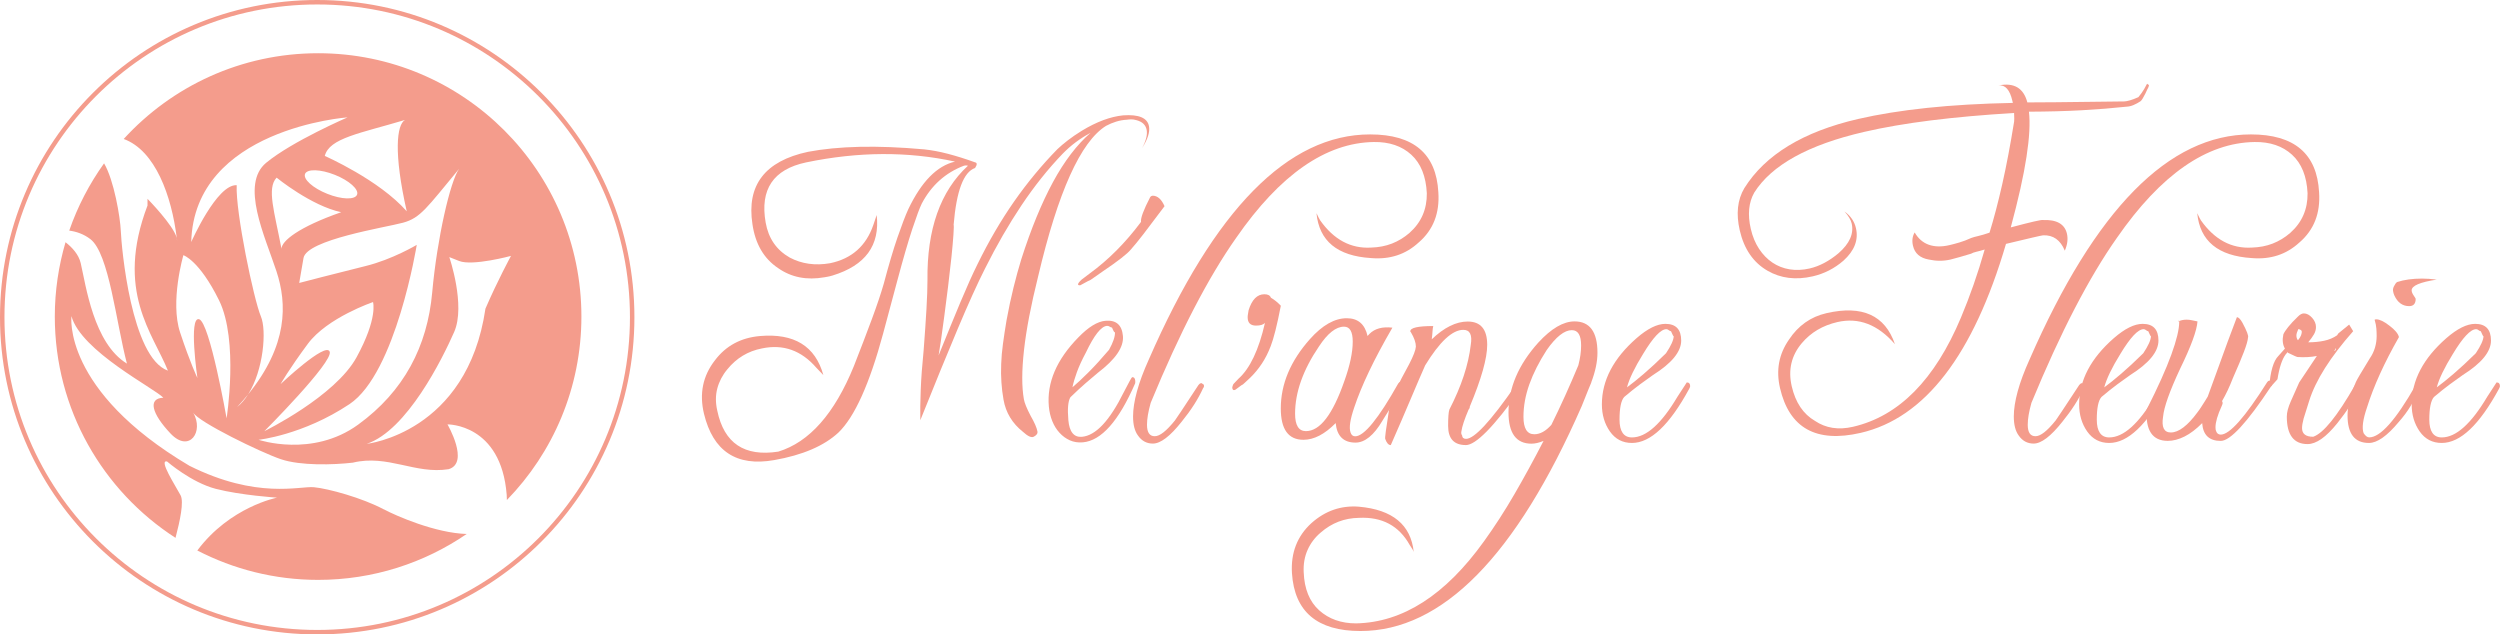 <?xml version="1.0" encoding="UTF-8"?>
<svg id="Calque_2" xmlns="http://www.w3.org/2000/svg" viewBox="0 0 559.81 142.06">
  <defs>
    <style>
      .cls-1 {
        fill: none;
        stroke: #f49c8c;
        stroke-miterlimit: 10;
      }

      .cls-2 {
        fill: #f49c8c;
      }
    </style>
  </defs>
  <g id="Calque_1-2" data-name="Calque_1">
    <g>
      <g>
        <path class="cls-1" d="M71.03,141.56c38.95,0,70.53-31.57,70.53-70.53S109.98.5,71.03.5.5,32.08.5,71.03s31.58,70.53,70.53,70.53"/>
        <path class="cls-2" d="M85.92,114.05c-4.8-2.56-12.42-4.65-15.62-4.95-3.19-.3-12.74,2.76-27.88-4.8-28.54-16.9-26.42-33.51-26.42-33.51,2.14,7.86,18.68,16.2,20.57,18.27-3.52.14-2.61,3.54,1.61,8.01,4.22,4.47,7.57-.44,5.06-4.7,1.13,2.11,15.18,8.94,19.63,10.45,4.44,1.51,11.8,1.28,16.13.78,7.81-1.9,14.01,2.66,21.47,1.46,4.74-1.43-.27-10.03-.27-10.03,0,0,12.01-.18,13.26,15.76.03.41.04.8.04,1.18,10.33-10.62,16.69-25.11,16.69-41.09,0-32.56-26.4-58.96-58.96-58.96-17.24,0-32.75,7.4-43.53,19.2,7.1,2.59,10.73,12.78,11.88,22.18.05.22.08.42.07.6-.02-.2-.05-.4-.07-.6-.69-2.82-6.55-8.78-6.55-8.78v1.5c-7.31,19.21,1.25,28.67,4.57,36.98-8.24-2.92-10.41-27.75-10.55-31.27-.12-3.03-1.53-11.43-3.75-15.15-3.28,4.58-5.92,9.64-7.8,15.06,1.52.2,3.2.73,4.74,1.91,4.19,3.22,5.76,18.72,8.18,27.87-7.46-4.53-9.18-17.47-10.35-22.5-.45-1.93-1.9-3.51-3.4-4.68-1.55,5.28-2.4,10.87-2.4,16.65,0,20.79,10.77,39.05,27.03,49.55,1.02-3.89,1.9-8.07,1.14-9.52-1.1-2.08-5-8.05-3.03-7.58,0,0,5.4,4.7,10.93,6.13,5.53,1.43,13.69,1.97,13.69,1.97,0,0-10.51,2.02-17.85,11.83,8.11,4.19,17.3,6.58,27.05,6.58,12.34,0,23.8-3.8,33.27-10.28-6.95-.19-15.83-4.06-18.55-5.52ZM114.42,57.31s-3.05,5.61-5.72,11.81c-4.08,27.83-26.59,30.27-26.59,30.27,9.01-2.99,16.97-19.09,19.59-25.05,2.62-5.96-1.09-16.77-1.09-16.77,0,0-.81-.32,2.2.87,3.01,1.19,11.61-1.14,11.61-1.14ZM102.8,37.82c-1.96,2.66-4.94,15.62-6.02,27.67-1.08,12.05-6.31,22.13-16.58,29.59-10.27,7.47-22.3,3.4-22.3,3.4,0,0,9.91-1.04,20.35-7.98,10.43-6.94,15.07-35.67,15.07-35.67,0,0-5.48,3.28-11.49,4.75-6.23,1.53-14.83,3.78-14.83,3.78,0,0,.25-1.46.96-5.58.71-4.12,18.35-6.84,22.28-7.91,3.93-1.07,5.32-3.33,12.56-12.06ZM73.82,78.75c-.83-2.33-10.99,7.26-10.99,7.26,0,0,1.77-3.17,6.11-9.03,4.35-5.86,14.59-9.34,14.59-9.34,0,0,1.13,3.55-3.68,12.35-4.82,8.81-20.65,16.56-20.65,16.56,0,0,15.45-15.47,14.63-17.8ZM76.42,47.51c-9.56,3.34-13.34,6.44-13.39,8.18-1.57-8.26-3.34-13.55-1.09-15.91,0,0,7.74,6.32,14.48,7.74ZM68.3,38.95c.47-1.17,3.46-1.08,6.68.2,3.22,1.28,5.44,3.28,4.97,4.45-.47,1.18-3.46,1.09-6.67-.2-3.22-1.28-5.45-3.28-4.97-4.46ZM91.08,47.32c-6.18-7.06-18.35-12.4-18.35-12.4,1-4.01,7.94-5.06,17.95-8.06-1.84,1.08-2.58,7.31.4,20.46ZM77.83,26.28s-12.4,5.36-18.23,10.17c-5.82,4.82-.32,16.34,2.3,24.28,2.42,7.32,2.59,16.58-6.34,27.58-.71,1.12-1.53,2.11-2.48,2.85.9-.96,1.72-1.91,2.48-2.85,3.45-5.43,4.18-14.32,2.86-17.45-1.6-3.77-5.7-23.45-5.42-29.39-4.45-.27-10.18,12.73-10.18,12.73.66-25.46,35.01-27.92,35.01-27.92ZM41.06,57.14s3.55,1.11,7.99,10.11c4.44,9.01,1.69,26.42,1.69,26.42,0,0-3.78-21.54-6.16-22.19-2.38-.66-.38,13.16-.38,13.16,0,0-1.58-3.27-3.87-10.19-2.3-6.93.73-17.3.73-17.3Z"/>
      </g>
      <g>
        <g>
          <path class="cls-2" d="M514.91,54.28c-2.92,2.7-6.48,3.87-10.69,3.51-7.54-.47-11.61-3.82-12.21-10.06.18.42.35.75.49,1.01.14.26.25.47.35.62,3.05,4.31,6.85,6.34,11.38,6.08,1.71-.05,3.27-.35,4.68-.9,1.41-.55,2.72-1.34,3.92-2.38,2.64-2.34,3.93-5.3,3.89-8.89-.18-3.79-1.34-6.67-3.47-8.62-2.13-1.95-4.93-2.9-8.4-2.85-10.73.16-21,7.3-30.81,21.44-3.15,4.47-6.3,9.76-9.47,15.87-3.17,6.11-6.4,13.14-9.68,21.09-.56,1.98-.83,3.61-.83,4.91,0,1.72.58,2.57,1.73,2.57s2.61-1.17,4.51-3.51c.14-.21.65-.96,1.53-2.26.88-1.3,2.13-3.2,3.75-5.69.37-.47.69-.55.97-.23.18.05.28.21.28.47,0,.16-.07.31-.21.47-1.11,2.44-2.71,4.94-4.79,7.49-2.59,3.28-4.74,4.91-6.45,4.91-1.39,0-2.5-.6-3.33-1.79-.74-.99-1.11-2.42-1.11-4.29,0-1.61.29-3.48.87-5.61.58-2.13,1.47-4.52,2.67-7.17,14.67-33.58,31.18-50.37,49.55-50.37,9.72,0,14.8,4.32,15.27,12.94.32,4.68-1.13,8.42-4.37,11.23Z"/>
          <path class="cls-2" d="M485.28,86.72c-.05.1-.09.21-.14.31-4.4,8.11-8.67,12.16-12.84,12.16-2.08,0-3.72-.86-4.93-2.57-1.2-1.72-1.8-3.74-1.8-6.08,0-5.35,2.59-10.29,7.77-14.82,2.45-2.13,4.6-3.2,6.45-3.2,2.36,0,3.54,1.25,3.54,3.74s-2.11,5.07-6.32,7.72c-.83.57-1.79,1.26-2.88,2.07-1.09.81-2.28,1.75-3.57,2.85-.69.78-1.04,2.47-1.04,5.07s.92,3.98,2.78,3.98c3.19,0,6.59-3.04,10.2-9.12l2.08-3.2c.51,0,.76.29.76.86,0,.05-.02.13-.07.23ZM481.67,75.26c-.05.16-.25-.21-.62-1.09-.14,0-.3-.08-.49-.23-.18-.16-.37-.23-.55-.23-1.25,0-2.98,1.85-5.21,5.54-1.9,3.07-3.1,5.56-3.61,7.49,1.06-.78,2.32-1.79,3.78-3.04,1.46-1.25,3.11-2.78,4.96-4.6,1.11-1.66,1.69-2.94,1.73-3.82Z"/>
          <path class="cls-2" d="M497.28,98.73c-2.59,0-3.98-1.33-4.16-3.98-1.34,1.35-2.66,2.35-3.96,3-1.3.65-2.54.97-3.75.97-3.42,0-5-2.34-4.72-7.02,2.5-4.94,4.34-9.03,5.52-12.28,1.18-3.25,1.77-5.7,1.77-7.37v-.16c.23-.1.49-.18.76-.23.28-.05.58-.08.9-.08.37,0,.74.04,1.11.12.37.08.81.17,1.32.27-.14,2.03-1.43,5.56-3.89,10.6-2.36,5.04-3.63,8.63-3.82,10.76-.37,2.34.21,3.51,1.74,3.51,1.76,0,3.75-1.51,5.97-4.52.32-.42.61-.83.87-1.25.25-.41.52-.83.8-1.25l.62-1.01c.74-1.98,1.64-4.46,2.71-7.45,1.06-2.99,2.34-6.43,3.82-10.33.37,0,.79.42,1.25,1.25.97,1.82,1.39,2.91,1.25,3.27-.05.68-.36,1.77-.94,3.28-.58,1.51-1.4,3.46-2.46,5.85-.74,1.92-1.55,3.64-2.43,5.15.09.1.14.23.14.39,0,.11-.02.22-.07.35-.05.13-.09.25-.14.35-.93,2.03-1.39,3.61-1.39,4.76,0,.42.05.7.14.86.18.52.53.78,1.04.78,1.99,0,5.46-3.92,10.41-11.77.28-.36.56-.42.83-.16.32.42.32.81,0,1.17-5.37,8.11-9.12,12.17-11.24,12.17ZM487.77,71.98l.14-.23c0,.05.02.1.07.16-.05.05-.12.08-.21.08Z"/>
          <path class="cls-2" d="M508.11,86.8c.28-3.64.97-6,2.08-7.1l1.46-1.64c-.51-.88-.62-1.95-.35-3.2.18-.42.54-.96,1.08-1.64.53-.67,1.26-1.45,2.19-2.34.46-.47.9-.7,1.32-.7.65,0,1.26.33,1.84.97.58.65.87,1.34.87,2.07,0,.57-.15,1.12-.45,1.64-.3.52-.73,1.12-1.28,1.79,1.29,0,2.49-.12,3.57-.35,1.09-.23,2.05-.64,2.88-1.21.09-.1.16-.21.21-.31.04-.1.12-.18.21-.23l2.29-1.87.9,1.48c-5.14,5.82-8.42,11.02-9.85,15.6l-1.25,3.98c-.23.88-.35,1.59-.35,2.11,0,1.3.83,1.95,2.5,1.95,2.27-.78,5.37-4.6,9.3-11.46.18-.21.39-.31.62-.31.42,0,.62.23.62.7,0,.05-.07.16-.21.31-1.16,2.5-2.8,5.07-4.93,7.72-2.5,3.12-4.72,4.68-6.66,4.68-3.1,0-4.65-2.05-4.65-6.16,0-.94.3-2.08.9-3.43l1.87-4.21,3.96-5.93c-1.34.26-2.8.34-4.37.23-.32-.1-.66-.25-1.01-.43-.35-.18-.71-.35-1.08-.51l-.07-.16-.42.47c-.83,1.09-1.46,2.96-1.87,5.61l-1.6,1.79.14-.39-.42.47ZM515.4,74.09c-.23-.26-.49-.39-.76-.39-.28.62-.42,1.09-.42,1.4,0,.47.12.83.35,1.09.65-.78.93-1.48.83-2.11ZM517.34,97.99s-.09.04-.14.04c.14,0,.23-.03.28-.08-.05,0-.09.01-.14.04ZM523.1,77.91l-.42.7c.28-.05.42-.29.42-.7Z"/>
          <path class="cls-2" d="M541.91,86.95c-.6,1.3-1.28,2.59-2.05,3.86-.76,1.27-1.68,2.51-2.74,3.7-2.59,3.12-4.81,4.68-6.66,4.68-3.19,0-4.79-2.05-4.79-6.16,0-2.08.62-4.57,1.87-7.49.14-.31.46-.9.97-1.75.51-.86,1.23-2.04,2.15-3.55.51-.73.89-1.52,1.15-2.38.25-.86.38-1.73.38-2.61,0-.57-.02-1.14-.07-1.72-.05-.57-.16-1.17-.35-1.79-.09-.16.02-.23.35-.23.74,0,1.71.47,2.91,1.4,1.25.94,1.97,1.79,2.15,2.57-3.29,5.77-5.67,11.02-7.15,15.75-.93,2.7-1.18,4.63-.76,5.77.42.62.83.94,1.25.94,2.5,0,5.97-3.9,10.41-11.7.23-.26.44-.39.62-.39.42,0,.62.21.62.62,0,.16-.09.31-.28.47ZM540.03,65.04c0,.31.15.69.45,1.13.3.44.45.69.45.74,0,1.09-.49,1.64-1.46,1.64-1.48,0-2.59-.8-3.33-2.42-.14-.31-.23-.64-.28-.98-.05-.34.02-.69.21-1.05.23-.47.46-.78.69-.94,1.57-.52,3.45-.78,5.62-.78.97,0,2.06.08,3.26.23-3.75.57-5.62,1.38-5.62,2.42Z"/>
          <path class="cls-2" d="M559.74,86.72c-.05.1-.09.21-.14.31-4.4,8.11-8.67,12.16-12.84,12.16-2.08,0-3.72-.86-4.93-2.57-1.2-1.72-1.8-3.74-1.8-6.08,0-5.35,2.59-10.29,7.77-14.82,2.45-2.13,4.6-3.2,6.45-3.2,2.36,0,3.54,1.25,3.54,3.74s-2.11,5.07-6.32,7.72c-.83.57-1.79,1.26-2.88,2.07-1.09.81-2.28,1.75-3.57,2.85-.69.78-1.04,2.47-1.04,5.07s.92,3.98,2.78,3.98c3.19,0,6.59-3.04,10.2-9.12l2.08-3.2c.51,0,.76.29.76.86,0,.05-.02.13-.07.23ZM556.13,75.26c-.05.16-.25-.21-.62-1.09-.14,0-.3-.08-.49-.23-.18-.16-.37-.23-.55-.23-1.25,0-2.98,1.85-5.21,5.54-1.9,3.07-3.1,5.56-3.61,7.49,1.06-.78,2.32-1.79,3.78-3.04,1.46-1.25,3.11-2.78,4.96-4.6,1.11-1.66,1.69-2.94,1.73-3.82Z"/>
        </g>
        <path class="cls-2" d="M255.73,33.18c.89-1.63,1.23-2.99,1.04-4.06-.2-1.13-.96-1.86-2.29-2.21-.45-.13-.84-.19-1.19-.18-.35,0-.66.04-.94.08-.84.04-1.65.19-2.43.43-.78.24-1.53.56-2.26.95-5.67,3.54-10.74,14.77-15.2,33.72-1.6,6.41-2.65,11.9-3.16,16.47-.51,4.58-.52,8.25-.03,11.01.14.82.64,2.05,1.5,3.7.88,1.53,1.39,2.71,1.54,3.53.08.46-.2.85-.85,1.18-.52.25-1.31-.11-2.38-1.09-2.4-1.9-3.86-4.31-4.37-7.22-.23-1.28-.38-2.57-.47-3.88-.09-1.3-.11-2.67-.05-4.11.05-1.43.18-2.95.4-4.54.21-1.59.48-3.34.8-5.25.48-2.62,1-5.06,1.56-7.32.56-2.26,1.14-4.37,1.74-6.33,2.18-6.82,4.55-12.58,7.1-17.29,2.55-4.7,5.36-8.38,8.42-11.03-2.36,1.26-4.44,2.82-6.23,4.66-3.3,3.43-6.37,7.29-9.24,11.57-2.86,4.28-5.6,9.02-8.2,14.23-1.67,3.3-3.69,7.76-6.06,13.38-2.37,5.62-5.17,12.46-8.4,20.52-.04-1.84-.01-4.08.09-6.71.1-2.63.32-5.64.66-9.02.27-3.53.48-6.6.63-9.22.15-2.61.22-4.74.22-6.37-.14-11.43,2.89-19.99,9.07-25.67-.25-.06-.44-.08-.57-.06s-.25.04-.34.06c-4.14,1.58-7.28,4.4-9.43,8.47-.48.98-1.19,2.89-2.13,5.72-.93,2.83-2.04,6.63-3.31,11.39l-3.23,12.05c-3.04,11.25-6.37,18.62-9.98,22.11-3.23,3-8.03,5.06-14.41,6.18-8.43,1.49-13.67-1.97-15.71-10.37-1.08-4.51-.26-8.51,2.47-12,2.44-3.23,5.78-5.03,10.04-5.41,7.68-.67,12.42,2.25,14.22,8.74l-1.56-1.63c-3.36-3.89-7.42-5.34-12.18-4.34-3.13.6-5.73,2.17-7.77,4.69-1.09,1.3-1.83,2.73-2.24,4.28-.41,1.55-.41,3.21,0,4.99,1.52,7.28,6.07,10.33,13.66,9.15,6.95-2.12,12.59-8.5,16.92-19.14,1.56-3.97,2.9-7.48,4.03-10.53,1.13-3.05,2.02-5.69,2.66-7.91,1.1-4.15,2.12-7.6,3.07-10.36.95-2.75,1.76-4.88,2.44-6.37,2.95-6.17,6.44-9.71,10.46-10.63-10.55-2.31-21.68-2.25-33.37.18-7.34,1.56-10.35,6.05-9.04,13.47.62,3.53,2.42,6.15,5.4,7.84,2.69,1.42,5.7,1.84,9.03,1.26,4.85-1.01,8.08-3.88,9.69-8.6l.74-2.19c.77,6.78-2.52,11.29-9.87,13.54-.45.13-.83.23-1.15.28-.27.05-.5.09-.68.12-3.96.7-7.42.02-10.37-2.05-3.19-2.13-5.11-5.41-5.75-9.83-1.35-8.74,2.79-14.14,12.43-16.21,3.36-.64,7.21-1.02,11.54-1.12,4.33-.1,9.16.09,14.51.57,1.68.18,3.45.51,5.32,1,1.87.49,3.89,1.12,6.04,1.9.34.05.45.27.33.66-.04.06-.08.15-.13.26-.05.11-.11.23-.19.35-2.57.88-4.17,5.12-4.8,12.72.06.1.05.82-.04,2.18-.09,1.36-.24,3.05-.45,5.07-.21,2.02-.46,4.2-.75,6.55-.29,2.35-.58,4.59-.86,6.72-.28,2.13-.54,4-.77,5.6-.24,1.6-.4,2.64-.5,3.14,1.83-4.54,3.46-8.51,4.88-11.91,1.42-3.39,2.7-6.24,3.85-8.56,2.49-5.08,5.21-9.75,8.17-13.99,2.96-4.24,6.2-8.15,9.7-11.73.68-.65,1.47-1.31,2.36-2,.89-.69,1.93-1.4,3.11-2.13,3.31-2.01,6.39-3.16,9.26-3.45,3.52-.25,5.46.57,5.79,2.46.23,1.28-.29,2.9-1.54,4.86Z"/>
        <path class="cls-2" d="M480.92,19.83c-.16.36-.33.73-.52,1.12-.19.39-.4.76-.6,1.1-.21.34-.37.55-.5.63-.49.33-1.01.61-1.55.84-.54.23-1.07.35-1.59.37-3.06.33-6.4.6-10.04.8-3.63.2-7.56.3-11.79.32.29,2.49.11,5.87-.55,10.13-.65,4.26-1.83,9.52-3.52,15.78,4.47-1.19,6.86-1.74,7.17-1.65,3.1-.13,4.91.89,5.41,3.07.27,1.17.11,2.43-.48,3.79-.98-2.39-2.6-3.53-4.85-3.44-.33.02-3.1.66-8.32,1.92-7.31,24.9-18.16,39-32.54,42.32-9.96,2.3-15.99-1.06-18.07-10.07-.91-3.95-.25-7.55,2-10.79,2.08-3.15,4.87-5.13,8.39-5.94,8.02-1.85,13.14.46,15.35,6.94-3.82-4.4-8.12-6.05-12.89-4.95-3.29.76-5.94,2.33-7.96,4.72-2.35,2.78-3.1,6-2.26,9.65.84,3.65,2.58,6.23,5.21,7.76,2.42,1.63,5.25,2.07,8.5,1.32,10.28-2.37,18.34-10.53,24.19-24.47,1.99-4.73,3.77-9.8,5.31-15.23-.75.23-1.38.4-1.87.51-.5.11-.89.26-1.18.43-.89.26-1.72.51-2.5.74-.78.23-1.48.42-2.11.57-1.58.36-3.19.36-4.84,0-1.98-.34-3.17-1.38-3.56-3.1-.26-1.11-.13-2.1.38-2.97.79,1.37,1.84,2.28,3.16,2.75,1.32.47,2.86.5,4.62.09.68-.16,1.42-.35,2.25-.6.82-.24,1.71-.58,2.65-1.01.35-.13.86-.28,1.54-.43.68-.16,1.52-.4,2.54-.75.98-3.16,1.93-6.79,2.86-10.9.93-4.11,1.81-8.77,2.65-13.98.02-.11.03-.33.03-.65,0-.32-.02-.74-.04-1.27-6.84.41-13.05.96-18.63,1.66-5.58.7-10.56,1.56-14.93,2.57-12.53,2.89-20.74,7.43-24.63,13.61-1.25,2.21-1.5,4.91-.77,8.1.4,1.72,1.02,3.22,1.86,4.49.84,1.27,1.84,2.3,2.99,3.07,1.15.77,2.43,1.28,3.84,1.51,1.41.23,2.9.17,4.48-.19,2.21-.51,4.37-1.65,6.48-3.42,2.49-2.17,3.47-4.4,2.94-6.68-.19-.81-.73-1.7-1.61-2.67,1.36.97,2.22,2.21,2.57,3.73.61,2.63-.33,5.06-2.8,7.29-2.02,1.75-4.31,2.92-6.88,3.51-3.79.87-7.16.45-10.12-1.26-3.17-1.83-5.25-4.84-6.22-9.05-.85-3.7-.51-6.84,1.03-9.44,4.68-7.48,13.18-12.65,25.48-15.49,4.51-1.04,9.65-1.87,15.42-2.48,5.77-.61,12.18-.98,19.22-1.12l-.1-.46c-.57-2.48-1.6-3.63-3.08-3.45,3.45-.69,5.59.58,6.43,3.8,1.29.02,8.54-.05,21.74-.22.28-.01.69-.09,1.23-.24.53-.15,1.17-.39,1.9-.72.11-.13.35-.44.71-.92.36-.48.77-1.18,1.23-2.08l.43.3c-.01.16-.09.42-.25.78Z"/>
        <path class="cls-2" d="M317.69,54.28c-2.91,2.7-6.48,3.87-10.69,3.51-7.54-.47-11.61-3.82-12.21-10.06.18.42.35.75.49,1.01.14.26.25.47.35.62,3.05,4.31,6.85,6.34,11.38,6.08,1.71-.05,3.27-.35,4.68-.9,1.41-.55,2.72-1.34,3.92-2.38,2.64-2.34,3.93-5.3,3.89-8.89-.19-3.79-1.34-6.67-3.47-8.62-2.13-1.95-4.93-2.9-8.4-2.85-10.73.16-21.01,7.3-30.81,21.44-3.15,4.47-6.3,9.76-9.47,15.87-3.17,6.11-6.4,13.14-9.68,21.09-.56,1.98-.83,3.61-.83,4.91,0,1.72.58,2.57,1.73,2.57s2.61-1.17,4.51-3.51c.14-.21.65-.96,1.53-2.26.88-1.3,2.13-3.2,3.75-5.69.37-.47.69-.55.97-.23.18.05.28.21.28.47,0,.16-.07.31-.21.47-1.11,2.44-2.71,4.94-4.79,7.49-2.59,3.28-4.74,4.91-6.45,4.91-1.39,0-2.5-.6-3.33-1.79-.74-.99-1.11-2.42-1.11-4.29,0-1.61.29-3.48.87-5.61.58-2.13,1.47-4.52,2.67-7.17,14.67-33.58,31.18-50.37,49.55-50.37,9.72,0,14.8,4.32,15.27,12.94.32,4.68-1.13,8.42-4.37,11.23Z"/>
        <path class="cls-2" d="M284.51,77.58c-1.02,2.7-2.54,5.04-4.58,7.02l-1.6,1.48c-.23.1-.48.26-.73.47-.25.21-.57.44-.94.7-.37.21-.6.13-.69-.23-.09-.16-.02-.49.21-1.01l1.11-1.17c2.59-2.29,4.58-6.47,5.97-12.55-.37.42-1.04.62-2.01.62-1.25,0-1.87-.62-1.87-1.87,0-.21.02-.44.07-.7.05-.26.09-.55.14-.86.74-2.39,1.92-3.59,3.54-3.59.79,0,1.27.26,1.46.78.74.42,1.48,1.01,2.22,1.79-.83,4.32-1.6,7.36-2.29,9.12Z"/>
        <g>
          <path class="cls-2" d="M309.57,94.2c-1.94,3.28-3.96,4.91-6.04,4.91-2.68,0-4.16-1.46-4.44-4.37-2.45,2.49-4.86,3.74-7.22,3.74-3.38,0-5.07-2.34-5.07-7.02,0-5.46,2.17-10.63,6.52-15.52,2.78-3.12,5.53-4.68,8.26-4.68,2.5,0,4.05,1.33,4.65,3.98l.42-.47c1.2-1.2,2.91-1.66,5.14-1.4-2.08,3.59-3.83,6.86-5.24,9.83-1.41,2.96-2.51,5.64-3.3,8.03-.93,2.7-1.2,4.58-.83,5.61.18.57.53.86,1.04.86,1.99,0,5.21-3.95,9.65-11.85.32-.42.65-.44.97-.08.32.37.32.75,0,1.17l-4.51,7.25ZM300.96,73.15c-1.8,0-3.68,1.48-5.62,4.44-3.56,5.25-5.34,10.27-5.34,15.05,0,2.6.81,3.9,2.43,3.9,3.15,0,6.01-3.74,8.61-11.23,1.25-3.48,1.87-6.42,1.87-8.81,0-2.23-.65-3.35-1.94-3.35Z"/>
          <path class="cls-2" d="M328.23,99.66c-2.64,0-3.96-1.43-3.96-4.29,0-1.87.09-3.09.28-3.66,2.68-5.2,4.28-10.03,4.79-14.5.37-2.24-.19-3.35-1.67-3.35-2.45,0-5.3,2.65-8.54,7.95-.88,1.98-1.94,4.45-3.19,7.41-1.25,2.96-2.75,6.45-4.51,10.45-.51,0-.92-.47-1.25-1.4-.09-.21.19-2.31.83-6.32.09-.52.34-1.27.73-2.26.39-.99.91-2.21,1.56-3.66h-.07c.05-.26.81-1.74,2.29-4.44.97-1.87,1.48-3.2,1.53-3.98,0-.88-.37-1.95-1.11-3.2-.09-.05-.14-.13-.14-.23,0-.78,1.71-1.17,5.14-1.17-.09.36-.15.78-.17,1.25-.02.47-.08,1.04-.17,1.72,2.78-2.65,5.46-3.98,8.05-3.98,2.91,0,4.37,1.74,4.37,5.22,0,3.01-1.3,7.62-3.89,13.8,0,.26-.09.5-.28.7-.93,2.18-1.46,3.8-1.6,4.83-.09.36-.05.68.14.94.05.52.35.78.9.78,1.85,0,5.53-3.98,11.04-11.93.32-.42.65-.42.97,0,.18.36.18.73,0,1.09-5.83,8.16-9.85,12.24-12.08,12.24Z"/>
          <path class="cls-2" d="M356.34,85.63c-.05.1-.25.6-.62,1.48-.37.88-.88,2.16-1.53,3.82-14.71,33.58-31.23,50.37-49.55,50.37-9.67,0-14.78-4.32-15.34-12.94-.28-4.58,1.18-8.32,4.37-11.23,3.1-2.76,6.64-3.98,10.62-3.67,7.54.67,11.64,4.05,12.28,10.14-.09-.31-.39-.83-.9-1.56-2.41-4.32-6.2-6.34-11.38-6.08-3.24.05-6.08,1.14-8.54,3.28-1.29,1.09-2.28,2.39-2.95,3.9-.67,1.51-.96,3.17-.87,4.99.14,3.74,1.3,6.59,3.47,8.54,2.18,1.95,4.93,2.92,8.26,2.92,10.46-.21,20.01-6.34,28.66-18.4,2.36-3.28,4.63-6.78,6.8-10.53,2.17-3.74,4.35-7.72,6.52-11.93-1.02.42-1.92.62-2.71.62-3.42,0-5.14-2.34-5.14-7.02,0-5.46,2.22-10.66,6.66-15.6,2.91-3.17,5.62-4.76,8.12-4.76,3.42,0,5.14,2.34,5.14,7.02,0,1.98-.46,4.19-1.39,6.63ZM351.97,73.93c-1.67,0-3.54,1.48-5.62,4.44-1.71,2.65-3.01,5.21-3.89,7.68-.88,2.47-1.32,4.9-1.32,7.29,0,2.6.81,3.9,2.43,3.9,1.29,0,2.57-.7,3.82-2.11,2.08-4.21,4.09-8.65,6.04-13.33.42-1.61.62-3.09.62-4.44,0-2.29-.69-3.43-2.08-3.43Z"/>
          <path class="cls-2" d="M378.41,86.72c-.05.1-.09.21-.14.31-4.4,8.11-8.67,12.16-12.84,12.16-2.08,0-3.72-.86-4.93-2.57-1.2-1.72-1.8-3.74-1.8-6.08,0-5.35,2.59-10.29,7.77-14.82,2.45-2.13,4.6-3.2,6.45-3.2,2.36,0,3.54,1.25,3.54,3.74s-2.11,5.07-6.32,7.72c-.83.57-1.79,1.26-2.88,2.07-1.09.81-2.28,1.75-3.57,2.85-.69.78-1.04,2.47-1.04,5.07s.92,3.98,2.78,3.98c3.19,0,6.59-3.04,10.2-9.12l2.08-3.2c.51,0,.76.29.76.86,0,.05-.02.13-.07.23ZM374.8,75.26c-.05.16-.25-.21-.62-1.09-.14,0-.3-.08-.49-.23-.18-.16-.37-.23-.55-.23-1.25,0-2.98,1.85-5.21,5.54-1.9,3.07-3.1,5.56-3.61,7.49,1.06-.78,2.32-1.79,3.78-3.04,1.46-1.25,3.11-2.78,4.96-4.6,1.11-1.66,1.69-2.94,1.73-3.82Z"/>
        </g>
        <path class="cls-2" d="M254.2,85.81c-3.67,8.46-7.58,12.88-11.73,13.24-1.06.09-2.02-.06-2.9-.45-.87-.39-1.64-.95-2.31-1.68-.67-.72-1.21-1.59-1.62-2.6-.41-1.01-.67-2.11-.78-3.3-.47-5.34,1.73-10.48,6.59-15.45,2.26-2.34,4.28-3.58,6.08-3.74,2.4-.21,3.7.93,3.92,3.41.22,2.49-1.66,5.23-5.62,8.24-.78.64-1.69,1.41-2.72,2.31-1.04.9-2.17,1.95-3.42,3.16-.53.88-.68,2.59-.46,5.13.23,2.64,1.25,3.88,3.04,3.73,3.09-.27,6.21-3.6,9.37-9.98,1.15-2.24,1.77-3.36,1.87-3.37.41-.04.65.23.7.8.02.21.01.39-.02.55ZM249.65,74.38c-.08.16-.29-.18-.65-1.04-.14.01-.31-.05-.5-.19-.2-.14-.41-.2-.64-.18-1.29.11-2.86,2.1-4.7,5.97-.88,1.64-1.55,3.11-2.02,4.4-.47,1.29-.8,2.42-.99,3.38,1.04-.87,2.24-2,3.61-3.37,1.37-1.37,2.89-3.04,4.58-5.02.92-1.65,1.37-2.96,1.33-3.95ZM256.21,52.21c-1.25,1.62-2.24,2.83-2.96,3.63-.75.95-2.9,2.63-6.46,5.03l-2.56,1.79c-.09,0-.87.42-2.33,1.22-.32.03-.49-.04-.5-.19-.02-.21.25-.57.81-1.09l1.76-1.33c4.23-3.08,8.08-6.94,11.53-11.58-.12-.82.56-2.66,2.03-5.5.12-.22.32-.34.6-.37,1.07.01,1.95.79,2.64,2.35-1.79,2.4-3.31,4.41-4.56,6.03Z"/>
      </g>
    </g>
  </g>
</svg>